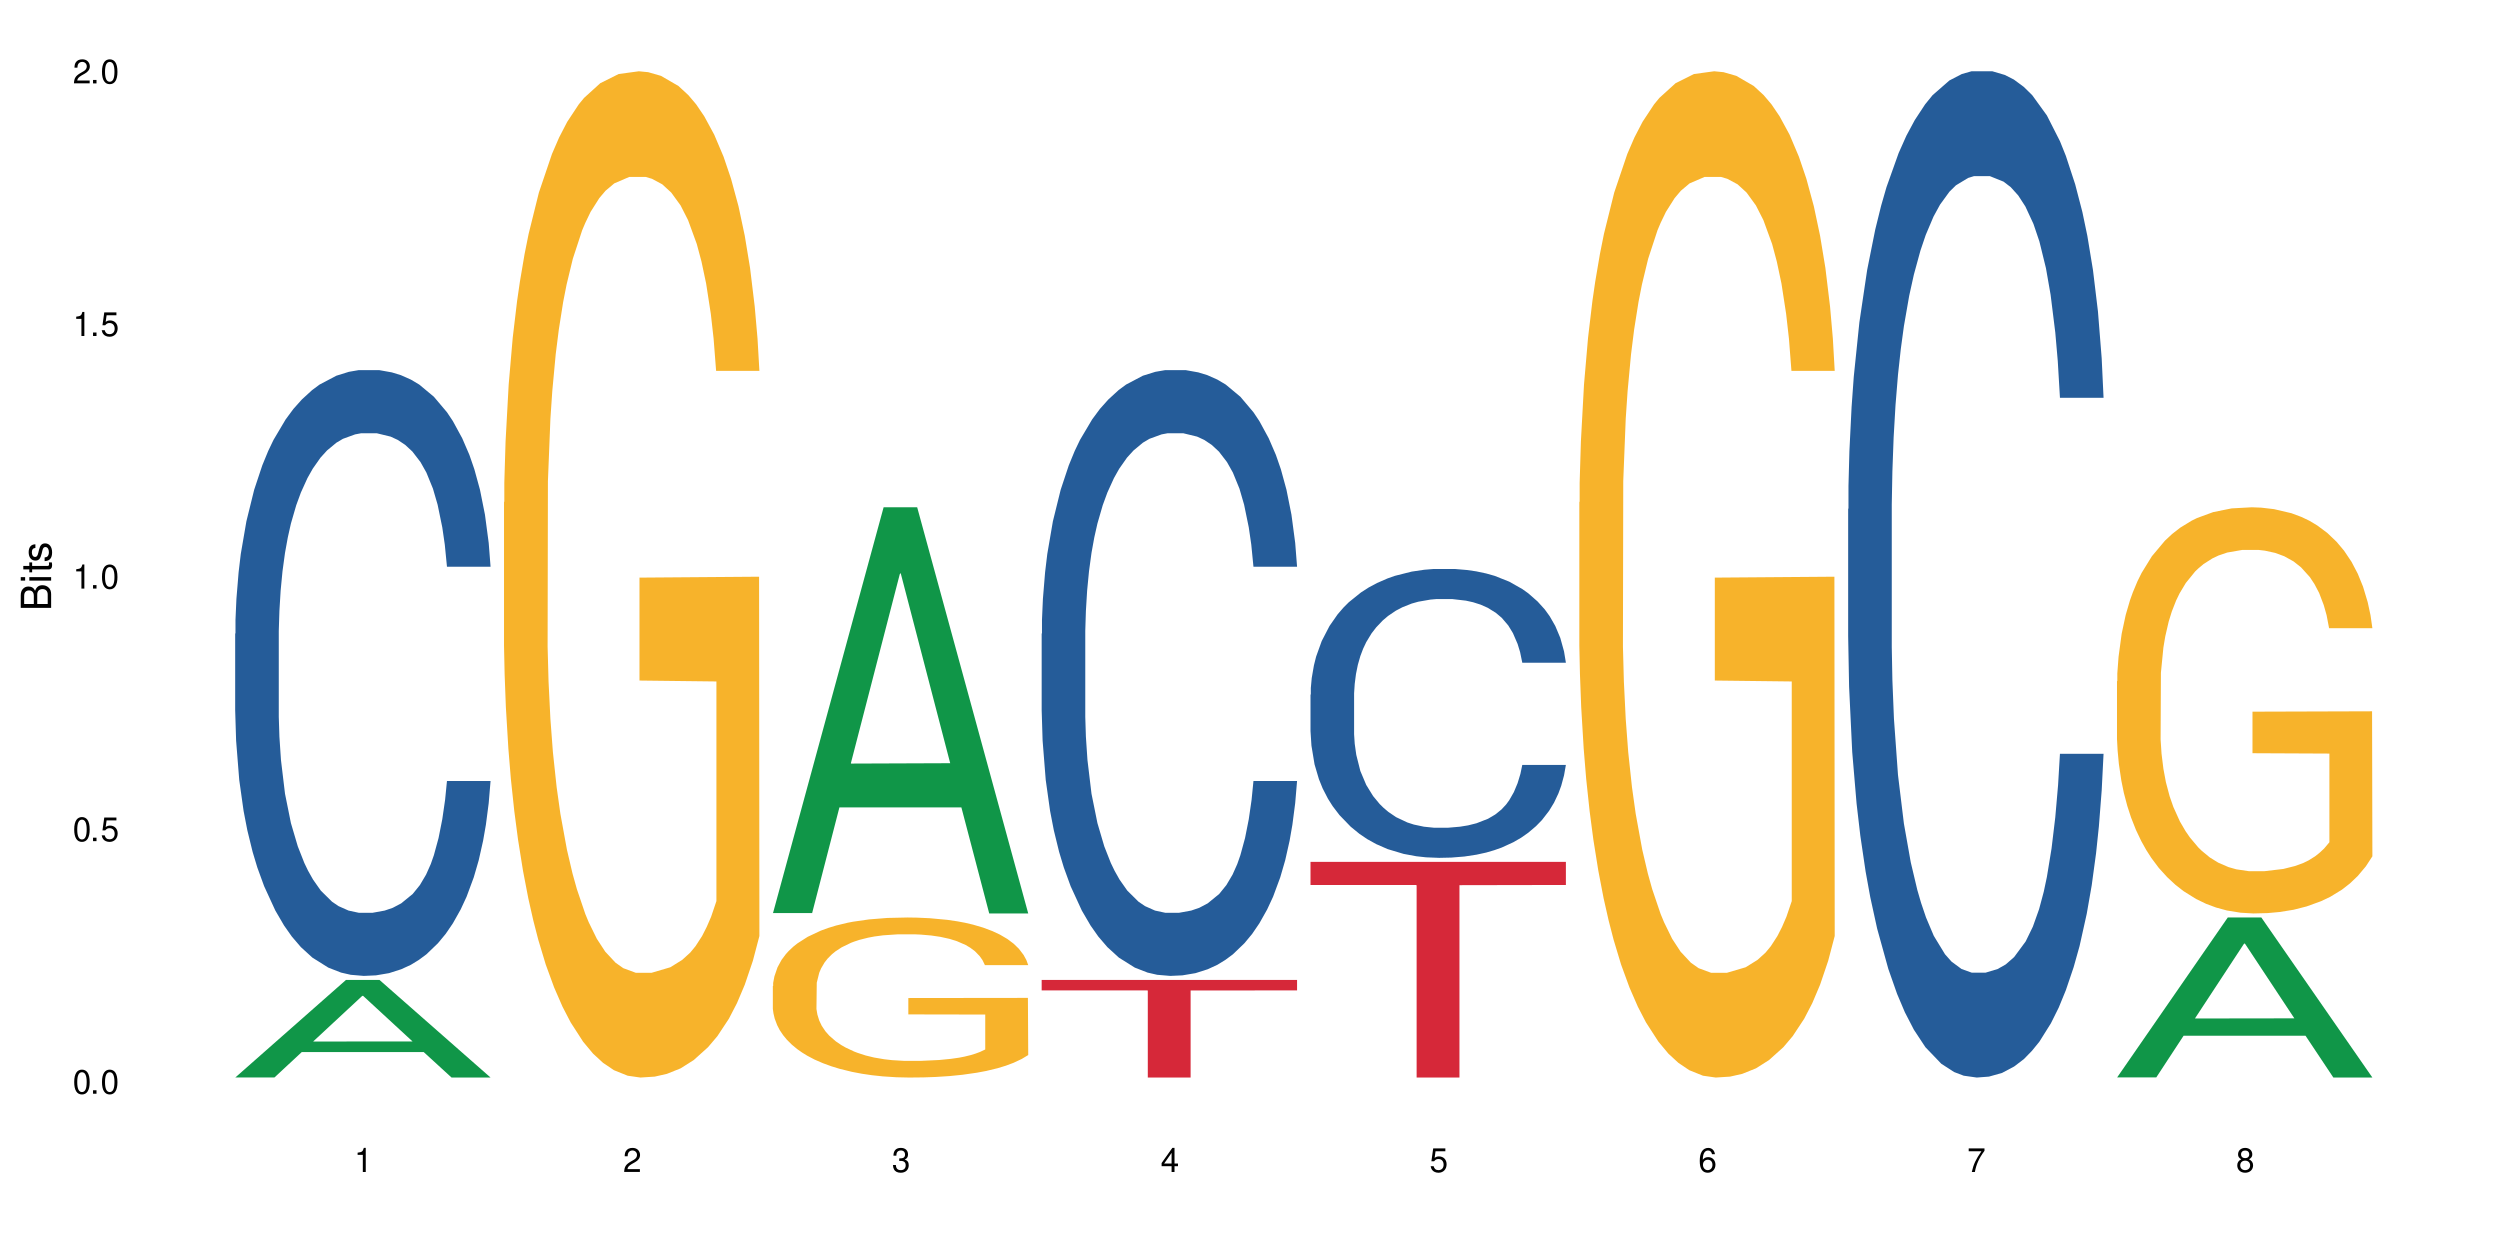 <?xml version="1.0" encoding="UTF-8"?>
<svg xmlns="http://www.w3.org/2000/svg" xmlns:xlink="http://www.w3.org/1999/xlink" width="720" height="360" viewBox="0 0 720 360">
<defs>
<g>
<g id="glyph-0-0">
</g>
<g id="glyph-0-1">
<path d="M 2.641 -6.938 C 2 -6.938 1.422 -6.656 1.078 -6.172 C 0.641 -5.562 0.406 -4.641 0.406 -3.359 C 0.406 -1.016 1.188 0.219 2.641 0.219 C 4.078 0.219 4.859 -1.016 4.859 -3.297 C 4.859 -4.641 4.656 -5.547 4.203 -6.172 C 3.844 -6.656 3.281 -6.938 2.641 -6.938 Z M 2.641 -6.188 C 3.547 -6.188 4 -5.25 4 -3.375 C 4 -1.406 3.562 -0.484 2.625 -0.484 C 1.734 -0.484 1.281 -1.438 1.281 -3.344 C 1.281 -5.25 1.734 -6.188 2.641 -6.188 Z M 2.641 -6.188 "/>
</g>
<g id="glyph-0-2">
<path d="M 1.828 -1 L 0.828 -1 L 0.828 0 L 1.828 0 Z M 1.828 -1 "/>
</g>
<g id="glyph-0-3">
<path d="M 4.562 -6.797 L 1.062 -6.797 L 0.547 -3.094 L 1.328 -3.094 C 1.719 -3.562 2.047 -3.734 2.578 -3.734 C 3.484 -3.734 4.062 -3.109 4.062 -2.094 C 4.062 -1.125 3.484 -0.531 2.578 -0.531 C 1.828 -0.531 1.375 -0.906 1.188 -1.672 L 0.328 -1.672 C 0.453 -1.109 0.547 -0.844 0.75 -0.594 C 1.125 -0.078 1.828 0.219 2.594 0.219 C 3.969 0.219 4.922 -0.781 4.922 -2.219 C 4.922 -3.562 4.031 -4.484 2.719 -4.484 C 2.25 -4.484 1.859 -4.359 1.469 -4.062 L 1.734 -5.969 L 4.562 -5.969 Z M 4.562 -6.797 "/>
</g>
<g id="glyph-0-4">
<path d="M 2.484 -4.938 L 2.484 0 L 3.328 0 L 3.328 -6.938 L 2.766 -6.938 C 2.469 -5.875 2.281 -5.734 0.984 -5.562 L 0.984 -4.938 Z M 2.484 -4.938 "/>
</g>
<g id="glyph-0-5">
<path d="M 4.859 -0.828 L 1.281 -0.828 C 1.359 -1.406 1.672 -1.781 2.5 -2.281 L 3.469 -2.828 C 4.406 -3.344 4.906 -4.062 4.906 -4.906 C 4.906 -5.484 4.672 -6.031 4.266 -6.406 C 3.859 -6.766 3.375 -6.938 2.719 -6.938 C 1.859 -6.938 1.219 -6.625 0.844 -6.031 C 0.609 -5.672 0.5 -5.234 0.484 -4.531 L 1.328 -4.531 C 1.359 -5.016 1.406 -5.281 1.531 -5.516 C 1.75 -5.938 2.188 -6.203 2.703 -6.203 C 3.469 -6.203 4.031 -5.641 4.031 -4.891 C 4.031 -4.344 3.719 -3.859 3.125 -3.516 L 2.234 -3 C 0.812 -2.172 0.406 -1.531 0.328 -0.016 L 4.859 -0.016 Z M 4.859 -0.828 "/>
</g>
<g id="glyph-0-6">
<path d="M 2.125 -3.188 L 2.578 -3.188 C 3.5 -3.188 3.984 -2.766 3.984 -1.922 C 3.984 -1.062 3.469 -0.531 2.594 -0.531 C 1.656 -0.531 1.203 -1 1.156 -2.016 L 0.312 -2.016 C 0.344 -1.453 0.438 -1.094 0.609 -0.781 C 0.953 -0.109 1.625 0.219 2.547 0.219 C 3.953 0.219 4.859 -0.625 4.859 -1.938 C 4.859 -2.828 4.516 -3.297 3.703 -3.594 C 4.344 -3.844 4.656 -4.328 4.656 -5.031 C 4.656 -6.219 3.875 -6.938 2.578 -6.938 C 1.203 -6.938 0.484 -6.172 0.453 -4.703 L 1.297 -4.703 C 1.312 -5.125 1.344 -5.359 1.453 -5.578 C 1.641 -5.969 2.062 -6.203 2.594 -6.203 C 3.344 -6.203 3.797 -5.75 3.797 -5 C 3.797 -4.516 3.609 -4.219 3.25 -4.047 C 3.016 -3.953 2.703 -3.922 2.125 -3.906 Z M 2.125 -3.188 "/>
</g>
<g id="glyph-0-7">
<path d="M 3.141 -1.672 L 3.141 0 L 3.984 0 L 3.984 -1.672 L 4.984 -1.672 L 4.984 -2.438 L 3.984 -2.438 L 3.984 -6.938 L 3.359 -6.938 L 0.266 -2.578 L 0.266 -1.672 Z M 3.141 -2.438 L 1 -2.438 L 3.141 -5.5 Z M 3.141 -2.438 "/>
</g>
<g id="glyph-0-8">
<path d="M 4.781 -5.125 C 4.609 -6.266 3.891 -6.938 2.844 -6.938 C 2.094 -6.938 1.422 -6.578 1.031 -5.953 C 0.594 -5.266 0.406 -4.422 0.406 -3.172 C 0.406 -2 0.578 -1.25 0.984 -0.641 C 1.359 -0.078 1.953 0.219 2.703 0.219 C 3.984 0.219 4.922 -0.75 4.922 -2.094 C 4.922 -3.375 4.062 -4.281 2.844 -4.281 C 2.172 -4.281 1.641 -4.031 1.281 -3.516 C 1.281 -5.234 1.828 -6.188 2.797 -6.188 C 3.391 -6.188 3.797 -5.797 3.938 -5.125 Z M 2.734 -3.531 C 3.547 -3.531 4.062 -2.953 4.062 -2.031 C 4.062 -1.156 3.484 -0.531 2.703 -0.531 C 1.922 -0.531 1.328 -1.188 1.328 -2.078 C 1.328 -2.938 1.906 -3.531 2.734 -3.531 Z M 2.734 -3.531 "/>
</g>
<g id="glyph-0-9">
<path d="M 4.984 -6.797 L 0.438 -6.797 L 0.438 -5.969 L 4.109 -5.969 C 2.5 -3.656 1.828 -2.234 1.328 0 L 2.219 0 C 2.594 -2.172 3.453 -4.047 4.984 -6.094 Z M 4.984 -6.797 "/>
</g>
<g id="glyph-0-10">
<path d="M 3.75 -3.656 C 4.469 -4.094 4.688 -4.438 4.688 -5.078 C 4.688 -6.172 3.844 -6.938 2.641 -6.938 C 1.438 -6.938 0.594 -6.172 0.594 -5.094 C 0.594 -4.438 0.812 -4.094 1.516 -3.656 C 0.734 -3.266 0.359 -2.703 0.359 -1.922 C 0.359 -0.656 1.281 0.219 2.641 0.219 C 3.984 0.219 4.922 -0.656 4.922 -1.922 C 4.922 -2.703 4.531 -3.266 3.75 -3.656 Z M 2.641 -6.188 C 3.359 -6.188 3.812 -5.75 3.812 -5.062 C 3.812 -4.406 3.344 -3.984 2.641 -3.984 C 1.922 -3.984 1.453 -4.406 1.453 -5.078 C 1.453 -5.75 1.922 -6.188 2.641 -6.188 Z M 2.641 -3.266 C 3.484 -3.266 4.062 -2.719 4.062 -1.906 C 4.062 -1.078 3.484 -0.531 2.625 -0.531 C 1.797 -0.531 1.219 -1.094 1.219 -1.906 C 1.219 -2.719 1.781 -3.266 2.641 -3.266 Z M 2.641 -3.266 "/>
</g>
<g id="glyph-1-0">
</g>
<g id="glyph-1-1">
<path d="M 0 -0.953 L 0 -4.891 C 0 -5.719 -0.234 -6.344 -0.734 -6.797 C -1.188 -7.234 -1.812 -7.469 -2.5 -7.469 C -3.547 -7.469 -4.188 -7 -4.625 -5.875 C -4.984 -6.688 -5.625 -7.094 -6.531 -7.094 C -7.172 -7.094 -7.734 -6.859 -8.141 -6.391 C -8.562 -5.922 -8.75 -5.344 -8.75 -4.5 L -8.75 -0.953 Z M -4.984 -2.062 L -7.766 -2.062 L -7.766 -4.219 C -7.766 -4.844 -7.688 -5.203 -7.453 -5.5 C -7.219 -5.812 -6.859 -5.969 -6.375 -5.969 C -5.891 -5.969 -5.531 -5.812 -5.297 -5.5 C -5.062 -5.203 -4.984 -4.844 -4.984 -4.219 Z M -0.984 -2.062 L -4 -2.062 L -4 -4.781 C -4 -5.766 -3.438 -6.359 -2.484 -6.359 C -1.547 -6.359 -0.984 -5.766 -0.984 -4.781 Z M -0.984 -2.062 "/>
</g>
<g id="glyph-1-2">
<path d="M -6.281 -1.797 L -6.281 -0.797 L 0 -0.797 L 0 -1.797 Z M -8.75 -1.797 L -8.75 -0.797 L -7.484 -0.797 L -7.484 -1.797 Z M -8.75 -1.797 "/>
</g>
<g id="glyph-1-3">
<path d="M -6.281 -3.047 L -6.281 -2.016 L -8.016 -2.016 L -8.016 -1.016 L -6.281 -1.016 L -6.281 -0.172 L -5.469 -0.172 L -5.469 -1.016 L -0.719 -1.016 C -0.078 -1.016 0.281 -1.453 0.281 -2.234 C 0.281 -2.5 0.25 -2.719 0.188 -3.047 L -0.641 -3.047 C -0.609 -2.906 -0.594 -2.766 -0.594 -2.562 C -0.594 -2.141 -0.719 -2.016 -1.156 -2.016 L -5.469 -2.016 L -5.469 -3.047 Z M -6.281 -3.047 "/>
</g>
<g id="glyph-1-4">
<path d="M -4.531 -5.25 C -5.766 -5.25 -6.469 -4.422 -6.469 -2.969 C -6.469 -1.516 -5.719 -0.562 -4.547 -0.562 C -3.562 -0.562 -3.094 -1.062 -2.734 -2.562 L -2.516 -3.484 C -2.344 -4.188 -2.094 -4.469 -1.641 -4.469 C -1.047 -4.469 -0.641 -3.875 -0.641 -3 C -0.641 -2.453 -0.797 -2 -1.062 -1.75 C -1.25 -1.594 -1.422 -1.531 -1.875 -1.469 L -1.875 -0.406 C -0.422 -0.453 0.281 -1.266 0.281 -2.922 C 0.281 -4.5 -0.5 -5.516 -1.719 -5.516 C -2.656 -5.516 -3.172 -4.984 -3.469 -3.734 L -3.703 -2.766 C -3.891 -1.953 -4.156 -1.609 -4.594 -1.609 C -5.188 -1.609 -5.547 -2.125 -5.547 -2.938 C -5.547 -3.75 -5.203 -4.172 -4.531 -4.203 Z M -4.531 -5.25 "/>
</g>
</g>
</defs>
<rect x="-72" y="-36" width="864" height="432" fill="rgb(100%, 100%, 100%)" fill-opacity="1"/>
<path fill-rule="nonzero" fill="rgb(6.275%, 58.824%, 28.235%)" fill-opacity="1" d="M 67.73 310.305 L 67.809 310.281 L 99.637 282.227 L 109.301 282.227 L 141.281 310.332 L 130.047 310.332 L 122.031 302.996 L 86.906 302.996 L 79.047 310.305 L 67.73 310.305 L 90.285 299.961 L 118.809 299.934 L 104.586 286.816 L 104.43 286.793 L 104.27 286.871 L 90.207 299.934 L 90.285 299.961 Z M 67.73 310.305 "/>
<path fill-rule="nonzero" fill="rgb(14.51%, 36.078%, 60%)" fill-opacity="1" d="M 67.73 182.512 L 67.82 182.352 L 67.82 178.527 L 68.09 172.465 L 68.719 164.812 L 69.344 159.551 L 70.961 150.141 L 73.203 141.051 L 75.535 134.035 L 77.238 129.891 L 78.766 126.699 L 82.262 120.801 L 84.504 117.77 L 86.926 115.059 L 89.887 112.348 L 92.039 110.754 L 96.883 108.203 L 100.469 107.086 L 103.25 106.605 L 109.262 106.605 L 112.848 107.246 L 115.449 108.043 L 118.32 109.316 L 120.742 110.754 L 124.957 114.262 L 128.727 118.727 L 130.43 121.277 L 133.121 126.223 L 135.184 131.004 L 136.617 135.152 L 138.234 141.051 L 139.668 148.227 L 140.746 156.359 L 141.281 163.219 L 128.727 163.219 L 128.098 156.84 L 127.379 151.895 L 126.035 145.355 L 124.688 140.73 L 122.805 136.109 L 121.102 133.078 L 118.77 130.047 L 116.707 128.133 L 114.555 126.699 L 112.488 125.742 L 108.543 124.785 L 103.969 124.785 L 102.266 125.105 L 98.766 126.379 L 96.883 127.496 L 94.191 129.73 L 92.309 131.801 L 90.066 134.992 L 88.539 137.703 L 86.656 141.848 L 85.312 145.516 L 83.785 150.777 L 82.891 154.766 L 82.082 159.23 L 81.363 164.492 L 80.828 170.074 L 80.469 175.973 L 80.289 181.715 L 80.289 206.434 L 80.469 212.172 L 80.918 218.871 L 82.082 228.598 L 83.785 237.051 L 85.762 243.746 L 87.645 248.531 L 88.719 250.762 L 90.156 253.316 L 92.398 256.504 L 95.629 259.695 L 97.512 260.969 L 100.383 262.246 L 103.34 262.883 L 107.289 262.883 L 110.785 262.246 L 113.117 261.449 L 115.539 260.172 L 118.859 257.461 L 120.922 254.91 L 122.715 251.879 L 124.062 248.852 L 124.957 246.297 L 126.305 241.355 L 127.379 235.934 L 128.188 230.352 L 128.727 224.93 L 141.281 224.93 L 140.746 231.309 L 139.938 237.527 L 139.129 242.152 L 137.875 247.734 L 136.441 252.676 L 134.375 258.258 L 132.672 261.926 L 130.43 265.914 L 128.367 268.941 L 126.125 271.652 L 122.805 274.844 L 120.652 276.438 L 118.32 277.871 L 115.539 279.148 L 112.043 280.266 L 108.273 280.902 L 104.777 281.062 L 101.008 280.742 L 98.227 280.105 L 94.551 278.672 L 89.977 275.801 L 86.656 272.77 L 84.055 269.738 L 81.812 266.551 L 79.301 262.246 L 76.074 255.23 L 74.098 249.809 L 72.754 245.34 L 71.23 239.121 L 70.152 233.543 L 68.898 224.609 L 68 213.289 L 67.73 204.52 Z M 67.73 182.512 "/>
<path fill-rule="nonzero" fill="rgb(96.863%, 70.196%, 16.863%)" fill-opacity="1" d="M 145.156 144.652 L 145.242 144.387 L 145.242 139.094 L 145.602 127.184 L 146.5 110.777 L 147.664 97.277 L 148.922 86.691 L 149.73 81.133 L 151.074 73.195 L 152.242 67.371 L 155.199 55.461 L 158.969 44.348 L 161.031 39.582 L 163.363 35.082 L 166.684 30.055 L 168.207 28.203 L 172.871 23.965 L 178.164 21.32 L 183.992 20.527 L 186.684 20.789 L 190.363 21.848 L 195.387 24.762 L 198.254 27.406 L 200.496 30.055 L 202.828 33.496 L 205.699 38.789 L 208.391 45.141 L 210.543 51.492 L 212.695 59.43 L 214.492 67.902 L 216.016 77.164 L 217.359 88.281 L 218.168 97.543 L 218.707 106.805 L 206.238 106.805 L 205.52 97.543 L 204.715 90.398 L 203.367 81.664 L 202.023 75.312 L 200.676 70.281 L 198.164 63.402 L 196.012 59.168 L 193.32 55.461 L 190.723 53.078 L 187.762 51.492 L 185.969 50.961 L 181.211 50.961 L 176.906 52.816 L 174.395 54.934 L 172.602 57.051 L 170.09 61.02 L 168.566 64.195 L 167.668 66.312 L 164.977 74.516 L 163.184 81.93 L 162.195 86.957 L 160.941 94.898 L 160.043 102.043 L 159.059 112.629 L 158.52 120.57 L 157.801 138.566 L 157.711 186.207 L 157.98 196.262 L 158.52 207.113 L 159.238 216.641 L 160.312 226.699 L 161.391 234.375 L 163.273 244.695 L 164.887 251.578 L 166.145 256.078 L 168.566 263.223 L 169.551 265.605 L 171.883 270.367 L 174.305 274.074 L 177.266 277.25 L 179.508 278.836 L 183.098 280.16 L 187.672 280.16 L 193.055 278.574 L 196.461 276.457 L 198.793 274.34 L 200.32 272.484 L 202.203 269.574 L 203.547 266.926 L 204.805 264.016 L 206.328 259.516 L 206.328 196.262 L 184.172 195.996 L 184.172 166.355 L 218.617 166.09 L 218.707 269.574 L 216.824 276.719 L 214.492 283.602 L 212.25 288.895 L 209.918 293.395 L 206.598 298.422 L 203.906 301.598 L 199.781 305.305 L 196.012 307.688 L 192.066 309.273 L 188.566 310.066 L 184.441 310.332 L 180.766 309.805 L 176.816 308.215 L 173.68 306.098 L 170.809 303.453 L 167.938 300.012 L 164.352 294.453 L 162.016 289.953 L 159.594 284.395 L 157.172 277.777 L 155.02 270.633 L 153.586 265.074 L 152.152 258.723 L 150.625 250.781 L 149.191 241.785 L 148.113 233.578 L 147.129 224.316 L 146.41 215.582 L 145.691 203.672 L 145.332 194.145 L 145.156 185.941 Z M 145.156 144.652 "/>
<path fill-rule="nonzero" fill="rgb(6.275%, 58.824%, 28.235%)" fill-opacity="1" d="M 222.578 262.965 L 222.656 262.855 L 254.48 146.098 L 264.148 146.098 L 296.129 263.074 L 284.895 263.074 L 276.879 232.539 L 241.75 232.539 L 233.895 262.965 L 222.578 262.965 L 245.129 219.91 L 273.656 219.801 L 259.434 165.207 L 259.273 165.098 L 259.117 165.43 L 245.051 219.801 L 245.129 219.91 Z M 222.578 262.965 "/>
<path fill-rule="nonzero" fill="rgb(96.863%, 70.196%, 16.863%)" fill-opacity="1" d="M 222.578 283.98 L 222.668 283.941 L 222.668 283.098 L 223.027 281.203 L 223.922 278.594 L 225.09 276.445 L 226.344 274.762 L 227.152 273.879 L 228.496 272.617 L 229.664 271.691 L 232.625 269.797 L 236.391 268.027 L 238.453 267.27 L 240.785 266.555 L 244.105 265.754 L 245.629 265.461 L 250.293 264.789 L 255.586 264.367 L 261.418 264.238 L 264.109 264.281 L 267.785 264.449 L 272.809 264.914 L 275.68 265.336 L 277.922 265.754 L 280.254 266.301 L 283.125 267.145 L 285.816 268.156 L 287.969 269.164 L 290.121 270.426 L 291.914 271.773 L 293.438 273.246 L 294.785 275.016 L 295.59 276.488 L 296.129 277.961 L 283.66 277.961 L 282.945 276.488 L 282.137 275.352 L 280.793 273.965 L 279.445 272.953 L 278.102 272.152 L 275.59 271.059 L 273.438 270.387 L 270.746 269.797 L 268.145 269.418 L 265.184 269.164 L 263.391 269.082 L 258.637 269.082 L 254.332 269.375 L 251.82 269.711 L 250.023 270.051 L 247.512 270.68 L 245.988 271.184 L 245.094 271.523 L 242.402 272.828 L 240.605 274.004 L 239.621 274.805 L 238.363 276.066 L 237.469 277.203 L 236.48 278.887 L 235.941 280.152 L 235.227 283.016 L 235.137 290.59 L 235.406 292.191 L 235.941 293.914 L 236.66 295.43 L 237.738 297.031 L 238.812 298.25 L 240.695 299.895 L 242.312 300.988 L 243.566 301.703 L 245.988 302.84 L 246.977 303.219 L 249.309 303.977 L 251.73 304.566 L 254.691 305.07 L 256.934 305.324 L 260.52 305.535 L 265.094 305.535 L 270.477 305.281 L 273.887 304.945 L 276.219 304.609 L 277.742 304.312 L 279.625 303.852 L 280.973 303.43 L 282.227 302.965 L 283.75 302.25 L 283.75 292.191 L 261.598 292.148 L 261.598 287.434 L 296.039 287.391 L 296.129 303.852 L 294.246 304.988 L 291.914 306.082 L 289.672 306.922 L 287.34 307.637 L 284.02 308.438 L 281.328 308.941 L 277.203 309.531 L 273.438 309.91 L 269.488 310.164 L 265.992 310.289 L 261.867 310.332 L 258.188 310.25 L 254.242 309.996 L 251.102 309.66 L 248.23 309.238 L 245.359 308.691 L 241.773 307.809 L 239.441 307.09 L 237.02 306.207 L 234.598 305.156 L 232.445 304.02 L 231.008 303.133 L 229.574 302.125 L 228.051 300.863 L 226.613 299.43 L 225.539 298.125 L 224.551 296.652 L 223.832 295.262 L 223.117 293.367 L 222.758 291.852 L 222.578 290.547 Z M 222.578 283.98 "/>
<path fill-rule="nonzero" fill="rgb(14.51%, 36.078%, 60%)" fill-opacity="1" d="M 300 182.512 L 300.09 182.352 L 300.09 178.527 L 300.359 172.465 L 300.988 164.812 L 301.617 159.551 L 303.23 150.141 L 305.473 141.051 L 307.805 134.035 L 309.508 129.891 L 311.035 126.699 L 314.531 120.801 L 316.773 117.77 L 319.195 115.059 L 322.156 112.348 L 324.309 110.754 L 329.152 108.203 L 332.742 107.086 L 335.52 106.605 L 341.531 106.605 L 345.117 107.246 L 347.719 108.043 L 350.59 109.316 L 353.012 110.754 L 357.227 114.262 L 360.996 118.727 L 362.699 121.277 L 365.391 126.223 L 367.453 131.004 L 368.891 135.152 L 370.504 141.051 L 371.938 148.227 L 373.016 156.359 L 373.555 163.219 L 360.996 163.219 L 360.367 156.84 L 359.648 151.895 L 358.305 145.355 L 356.961 140.73 L 355.074 136.109 L 353.371 133.078 L 351.039 130.047 L 348.977 128.133 L 346.824 126.699 L 344.762 125.742 L 340.812 124.785 L 336.238 124.785 L 334.535 125.105 L 331.035 126.379 L 329.152 127.496 L 326.461 129.73 L 324.578 131.801 L 322.336 134.992 L 320.812 137.703 L 318.926 141.848 L 317.582 145.516 L 316.059 150.777 L 315.16 154.766 L 314.352 159.23 L 313.637 164.492 L 313.098 170.074 L 312.738 175.973 L 312.559 181.715 L 312.559 206.434 L 312.738 212.172 L 313.188 218.871 L 314.352 228.598 L 316.059 237.051 L 318.031 243.746 L 319.914 248.531 L 320.992 250.762 L 322.426 253.316 L 324.668 256.504 L 327.898 259.695 L 329.781 260.969 L 332.652 262.246 L 335.609 262.883 L 339.559 262.883 L 343.055 262.246 L 345.387 261.449 L 347.809 260.172 L 351.129 257.461 L 353.191 254.91 L 354.984 251.879 L 356.332 248.852 L 357.227 246.297 L 358.574 241.355 L 359.648 235.934 L 360.457 230.352 L 360.996 224.93 L 373.555 224.93 L 373.016 231.309 L 372.207 237.527 L 371.402 242.152 L 370.145 247.734 L 368.711 252.676 L 366.645 258.258 L 364.941 261.926 L 362.699 265.914 L 360.637 268.941 L 358.395 271.652 L 355.074 274.844 L 352.922 276.438 L 350.59 277.871 L 347.809 279.148 L 344.312 280.266 L 340.543 280.902 L 337.047 281.062 L 333.277 280.742 L 330.5 280.105 L 326.82 278.672 L 322.246 275.801 L 318.926 272.77 L 316.324 269.738 L 314.082 266.551 L 311.57 262.246 L 308.344 255.23 L 306.371 249.809 L 305.023 245.34 L 303.5 239.121 L 302.422 233.543 L 301.168 224.609 L 300.27 213.289 L 300 204.52 Z M 300 182.512 "/>
<path fill-rule="nonzero" fill="rgb(83.922%, 15.686%, 22.353%)" fill-opacity="1" d="M 300 282.227 L 373.555 282.227 L 373.555 285.234 L 342.898 285.262 L 342.898 310.332 L 330.566 310.332 L 330.566 285.289 L 330.387 285.234 L 300 285.234 Z M 300 282.227 "/>
<path fill-rule="nonzero" fill="rgb(14.51%, 36.078%, 60%)" fill-opacity="1" d="M 377.426 200.062 L 377.516 199.984 L 377.516 198.16 L 377.781 195.27 L 378.41 191.621 L 379.039 189.109 L 380.652 184.625 L 382.895 180.289 L 385.227 176.941 L 386.934 174.965 L 388.457 173.445 L 391.957 170.629 L 394.199 169.184 L 396.621 167.895 L 399.578 166.602 L 401.734 165.84 L 406.574 164.621 L 410.164 164.09 L 412.945 163.863 L 418.953 163.863 L 422.543 164.168 L 425.145 164.547 L 428.016 165.156 L 430.438 165.84 L 434.652 167.512 L 438.418 169.641 L 440.125 170.859 L 442.812 173.215 L 444.879 175.496 L 446.312 177.477 L 447.926 180.289 L 449.363 183.711 L 450.438 187.59 L 450.977 190.859 L 438.418 190.859 L 437.789 187.816 L 437.074 185.461 L 435.727 182.344 L 434.383 180.137 L 432.5 177.93 L 430.793 176.488 L 428.461 175.043 L 426.398 174.129 L 424.246 173.445 L 422.184 172.988 L 418.238 172.531 L 413.664 172.531 L 411.957 172.684 L 408.461 173.293 L 406.574 173.824 L 403.887 174.891 L 402 175.879 L 399.758 177.398 L 398.234 178.691 L 396.352 180.668 L 395.004 182.418 L 393.48 184.93 L 392.582 186.828 L 391.777 188.957 L 391.059 191.469 L 390.52 194.129 L 390.16 196.945 L 389.98 199.68 L 389.98 211.469 L 390.16 214.207 L 390.609 217.402 L 391.777 222.039 L 393.48 226.07 L 395.453 229.266 L 397.336 231.547 L 398.414 232.609 L 399.848 233.828 L 402.09 235.348 L 405.32 236.871 L 407.203 237.477 L 410.074 238.086 L 413.035 238.391 L 416.98 238.391 L 420.48 238.086 L 422.812 237.707 L 425.234 237.098 L 428.551 235.805 L 430.613 234.59 L 432.41 233.145 L 433.754 231.699 L 434.652 230.48 L 435.996 228.125 L 437.074 225.539 L 437.879 222.875 L 438.418 220.293 L 450.977 220.293 L 450.438 223.332 L 449.633 226.301 L 448.824 228.504 L 447.566 231.168 L 446.133 233.523 L 444.07 236.188 L 442.367 237.934 L 440.125 239.836 L 438.059 241.281 L 435.816 242.574 L 432.5 244.094 L 430.348 244.855 L 428.016 245.539 L 425.234 246.148 L 421.734 246.68 L 417.969 246.984 L 414.469 247.062 L 410.703 246.91 L 407.922 246.605 L 404.242 245.922 L 399.668 244.551 L 396.352 243.105 L 393.75 241.66 L 391.508 240.141 L 388.996 238.086 L 385.766 234.742 L 383.793 232.156 L 382.449 230.027 L 380.922 227.059 L 379.848 224.398 L 378.59 220.141 L 377.695 214.738 L 377.426 210.559 Z M 377.426 200.062 "/>
<path fill-rule="nonzero" fill="rgb(83.922%, 15.686%, 22.353%)" fill-opacity="1" d="M 377.426 248.227 L 450.977 248.227 L 450.977 254.871 L 420.324 254.93 L 420.324 310.332 L 407.988 310.332 L 407.988 254.988 L 407.809 254.871 L 377.426 254.871 Z M 377.426 248.227 "/>
<path fill-rule="nonzero" fill="rgb(96.863%, 70.196%, 16.863%)" fill-opacity="1" d="M 454.848 144.652 L 454.938 144.387 L 454.938 139.094 L 455.297 127.184 L 456.191 110.777 L 457.359 97.277 L 458.613 86.691 L 459.422 81.133 L 460.77 73.195 L 461.934 67.371 L 464.895 55.461 L 468.66 44.348 L 470.723 39.582 L 473.055 35.082 L 476.375 30.055 L 477.898 28.203 L 482.562 23.965 L 487.855 21.32 L 493.688 20.527 L 496.379 20.789 L 500.055 21.848 L 505.078 24.762 L 507.949 27.406 L 510.191 30.055 L 512.523 33.496 L 515.395 38.789 L 518.086 45.141 L 520.238 51.492 L 522.391 59.43 L 524.184 67.902 L 525.711 77.164 L 527.055 88.281 L 527.863 97.543 L 528.398 106.805 L 515.934 106.805 L 515.215 97.543 L 514.406 90.398 L 513.062 81.664 L 511.715 75.312 L 510.371 70.281 L 507.859 63.402 L 505.707 59.168 L 503.016 55.461 L 500.414 53.078 L 497.453 51.492 L 495.66 50.961 L 490.906 50.961 L 486.602 52.816 L 484.09 54.934 L 482.297 57.051 L 479.785 61.02 L 478.258 64.195 L 477.363 66.312 L 474.672 74.516 L 472.879 81.93 L 471.891 86.957 L 470.633 94.898 L 469.738 102.043 L 468.75 112.629 L 468.211 120.57 L 467.496 138.566 L 467.406 186.207 L 467.676 196.262 L 468.211 207.113 L 468.93 216.641 L 470.008 226.699 L 471.082 234.375 L 472.965 244.695 L 474.582 251.578 L 475.836 256.078 L 478.258 263.223 L 479.246 265.605 L 481.578 270.367 L 484 274.074 L 486.961 277.25 L 489.203 278.836 L 492.789 280.16 L 497.363 280.16 L 502.746 278.574 L 506.156 276.457 L 508.488 274.34 L 510.012 272.484 L 511.895 269.574 L 513.242 266.926 L 514.496 264.016 L 516.023 259.516 L 516.023 196.262 L 493.867 195.996 L 493.867 166.355 L 528.309 166.09 L 528.398 269.574 L 526.516 276.719 L 524.184 283.602 L 521.941 288.895 L 519.609 293.395 L 516.289 298.422 L 513.602 301.598 L 509.473 305.305 L 505.707 307.688 L 501.758 309.273 L 498.262 310.066 L 494.137 310.332 L 490.457 309.805 L 486.512 308.215 L 483.371 306.098 L 480.5 303.453 L 477.633 300.012 L 474.043 294.453 L 471.711 289.953 L 469.289 284.395 L 466.867 277.777 L 464.715 270.633 L 463.281 265.074 L 461.844 258.723 L 460.32 250.781 L 458.883 241.785 L 457.809 233.578 L 456.82 224.316 L 456.102 215.582 L 455.387 203.672 L 455.027 194.145 L 454.848 185.941 Z M 454.848 144.652 "/>
<path fill-rule="nonzero" fill="rgb(14.51%, 36.078%, 60%)" fill-opacity="1" d="M 532.27 146.621 L 532.359 146.355 L 532.359 140 L 532.629 129.934 L 533.258 117.215 L 533.887 108.477 L 535.5 92.844 L 537.742 77.746 L 540.074 66.09 L 541.777 59.203 L 543.305 53.902 L 546.801 44.102 L 549.043 39.07 L 551.465 34.566 L 554.426 30.062 L 556.578 27.414 L 561.422 23.176 L 565.012 21.32 L 567.793 20.527 L 573.801 20.527 L 577.391 21.586 L 579.992 22.91 L 582.859 25.031 L 585.281 27.414 L 589.5 33.242 L 593.266 40.66 L 594.969 44.898 L 597.66 53.109 L 599.723 61.055 L 601.16 67.945 L 602.773 77.746 L 604.207 89.668 L 605.285 103.176 L 605.824 114.566 L 593.266 114.566 L 592.637 103.973 L 591.922 95.758 L 590.574 84.898 L 589.23 77.215 L 587.344 69.535 L 585.641 64.5 L 583.309 59.469 L 581.246 56.289 L 579.094 53.902 L 577.031 52.316 L 573.082 50.727 L 568.508 50.727 L 566.805 51.254 L 563.305 53.375 L 561.422 55.23 L 558.73 58.938 L 556.848 62.383 L 554.605 67.68 L 553.082 72.184 L 551.199 79.07 L 549.852 85.164 L 548.328 93.906 L 547.43 100.527 L 546.621 107.945 L 545.906 116.688 L 545.367 125.957 L 545.008 135.762 L 544.828 145.297 L 544.828 186.355 L 545.008 195.895 L 545.457 207.02 L 546.621 223.18 L 548.328 237.219 L 550.301 248.344 L 552.184 256.293 L 553.262 260 L 554.695 264.238 L 556.938 269.535 L 560.168 274.836 L 562.051 276.953 L 564.922 279.074 L 567.883 280.133 L 571.828 280.133 L 575.324 279.074 L 577.656 277.75 L 580.078 275.629 L 583.398 271.125 L 585.461 266.887 L 587.254 261.855 L 588.602 256.82 L 589.5 252.582 L 590.844 244.371 L 591.922 235.363 L 592.727 226.094 L 593.266 217.086 L 605.824 217.086 L 605.285 227.684 L 604.477 238.012 L 603.672 245.695 L 602.414 254.969 L 600.98 263.18 L 598.918 272.449 L 597.211 278.543 L 594.969 285.168 L 592.906 290.199 L 590.664 294.703 L 587.344 300 L 585.191 302.648 L 582.859 305.035 L 580.078 307.152 L 576.582 309.008 L 572.816 310.066 L 569.316 310.332 L 565.551 309.801 L 562.77 308.742 L 559.09 306.359 L 554.516 301.59 L 551.199 296.559 L 548.598 291.523 L 546.355 286.227 L 543.844 279.074 L 540.613 267.418 L 538.641 258.41 L 537.293 250.992 L 535.77 240.664 L 534.691 231.391 L 533.438 216.555 L 532.539 197.746 L 532.27 183.18 Z M 532.27 146.621 "/>
<path fill-rule="nonzero" fill="rgb(6.275%, 58.824%, 28.235%)" fill-opacity="1" d="M 609.695 310.289 L 609.773 310.246 L 641.598 264.238 L 651.266 264.238 L 683.246 310.332 L 672.008 310.332 L 663.996 298.301 L 628.867 298.301 L 621.012 310.289 L 609.695 310.289 L 632.246 293.324 L 660.773 293.281 L 646.551 271.77 L 646.391 271.727 L 646.234 271.855 L 632.168 293.281 L 632.246 293.324 Z M 609.695 310.289 "/>
<path fill-rule="nonzero" fill="rgb(96.863%, 70.196%, 16.863%)" fill-opacity="1" d="M 609.695 196.199 L 609.785 196.094 L 609.785 193.957 L 610.145 189.148 L 611.039 182.527 L 612.207 177.078 L 613.461 172.805 L 614.27 170.562 L 615.613 167.355 L 616.781 165.004 L 619.742 160.199 L 623.508 155.711 L 625.57 153.789 L 627.902 151.973 L 631.223 149.941 L 632.746 149.195 L 637.41 147.484 L 642.703 146.418 L 648.535 146.098 L 651.223 146.203 L 654.902 146.629 L 659.926 147.805 L 662.797 148.875 L 665.039 149.941 L 667.371 151.332 L 670.242 153.469 L 672.93 156.031 L 675.086 158.594 L 677.238 161.801 L 679.031 165.219 L 680.555 168.957 L 681.902 173.445 L 682.707 177.184 L 683.246 180.922 L 670.777 180.922 L 670.062 177.184 L 669.254 174.301 L 667.91 170.773 L 666.562 168.211 L 665.219 166.18 L 662.707 163.402 L 660.555 161.695 L 657.863 160.199 L 655.262 159.238 L 652.301 158.594 L 650.508 158.383 L 645.754 158.383 L 641.449 159.129 L 638.938 159.984 L 637.141 160.84 L 634.629 162.441 L 633.105 163.723 L 632.207 164.578 L 629.52 167.891 L 627.723 170.883 L 626.738 172.91 L 625.48 176.117 L 624.586 179 L 623.598 183.273 L 623.059 186.477 L 622.344 193.742 L 622.254 212.973 L 622.52 217.031 L 623.059 221.41 L 623.777 225.258 L 624.852 229.316 L 625.93 232.414 L 627.812 236.582 L 629.43 239.359 L 630.684 241.176 L 633.105 244.059 L 634.094 245.023 L 636.426 246.945 L 638.848 248.441 L 641.805 249.723 L 644.047 250.363 L 647.637 250.898 L 652.211 250.898 L 657.594 250.258 L 661 249.402 L 663.332 248.547 L 664.859 247.801 L 666.742 246.625 L 668.086 245.555 L 669.344 244.379 L 670.867 242.566 L 670.867 217.031 L 648.715 216.926 L 648.715 204.961 L 683.156 204.852 L 683.246 246.625 L 681.363 249.508 L 679.031 252.285 L 676.789 254.422 L 674.457 256.238 L 671.137 258.27 L 668.445 259.551 L 664.32 261.047 L 660.555 262.008 L 656.605 262.648 L 653.109 262.969 L 648.98 263.074 L 645.305 262.863 L 641.359 262.223 L 638.219 261.367 L 635.348 260.297 L 632.477 258.91 L 628.891 256.668 L 626.559 254.852 L 624.137 252.605 L 621.715 249.938 L 619.562 247.051 L 618.125 244.809 L 616.691 242.242 L 615.164 239.039 L 613.73 235.406 L 612.656 232.094 L 611.668 228.355 L 610.949 224.832 L 610.234 220.023 L 609.875 216.176 L 609.695 212.867 Z M 609.695 196.199 "/>
<g fill="rgb(0%, 0%, 0%)" fill-opacity="1">
<use xlink:href="#glyph-0-1" x="20.965" y="314.993"/>
<use xlink:href="#glyph-0-2" x="25.965" y="314.993"/>
<use xlink:href="#glyph-0-1" x="28.965" y="314.993"/>
</g>
<g fill="rgb(0%, 0%, 0%)" fill-opacity="1">
<use xlink:href="#glyph-0-1" x="20.965" y="242.251"/>
<use xlink:href="#glyph-0-2" x="25.965" y="242.251"/>
<use xlink:href="#glyph-0-3" x="28.965" y="242.251"/>
</g>
<g fill="rgb(0%, 0%, 0%)" fill-opacity="1">
<use xlink:href="#glyph-0-4" x="20.965" y="169.509"/>
<use xlink:href="#glyph-0-2" x="25.965" y="169.509"/>
<use xlink:href="#glyph-0-1" x="28.965" y="169.509"/>
</g>
<g fill="rgb(0%, 0%, 0%)" fill-opacity="1">
<use xlink:href="#glyph-0-4" x="20.965" y="96.767"/>
<use xlink:href="#glyph-0-2" x="25.965" y="96.767"/>
<use xlink:href="#glyph-0-3" x="28.965" y="96.767"/>
</g>
<g fill="rgb(0%, 0%, 0%)" fill-opacity="1">
<use xlink:href="#glyph-0-5" x="20.965" y="24.024"/>
<use xlink:href="#glyph-0-2" x="25.965" y="24.024"/>
<use xlink:href="#glyph-0-1" x="28.965" y="24.024"/>
</g>
<g fill="rgb(0%, 0%, 0%)" fill-opacity="1">
<use xlink:href="#glyph-0-4" x="102.008" y="337.532"/>
</g>
<g fill="rgb(0%, 0%, 0%)" fill-opacity="1">
<use xlink:href="#glyph-0-5" x="179.43" y="337.532"/>
</g>
<g fill="rgb(0%, 0%, 0%)" fill-opacity="1">
<use xlink:href="#glyph-0-6" x="256.855" y="337.532"/>
</g>
<g fill="rgb(0%, 0%, 0%)" fill-opacity="1">
<use xlink:href="#glyph-0-7" x="334.277" y="337.532"/>
</g>
<g fill="rgb(0%, 0%, 0%)" fill-opacity="1">
<use xlink:href="#glyph-0-3" x="411.699" y="337.532"/>
</g>
<g fill="rgb(0%, 0%, 0%)" fill-opacity="1">
<use xlink:href="#glyph-0-8" x="489.125" y="337.532"/>
</g>
<g fill="rgb(0%, 0%, 0%)" fill-opacity="1">
<use xlink:href="#glyph-0-9" x="566.547" y="337.532"/>
</g>
<g fill="rgb(0%, 0%, 0%)" fill-opacity="1">
<use xlink:href="#glyph-0-10" x="643.969" y="337.532"/>
</g>
<g fill="rgb(0%, 0%, 0%)" fill-opacity="1">
<use xlink:href="#glyph-1-1" x="14.725" y="176.012"/>
<use xlink:href="#glyph-1-2" x="14.725" y="168.012"/>
<use xlink:href="#glyph-1-3" x="14.725" y="165.012"/>
<use xlink:href="#glyph-1-4" x="14.725" y="162.012"/>
</g>
</svg>
